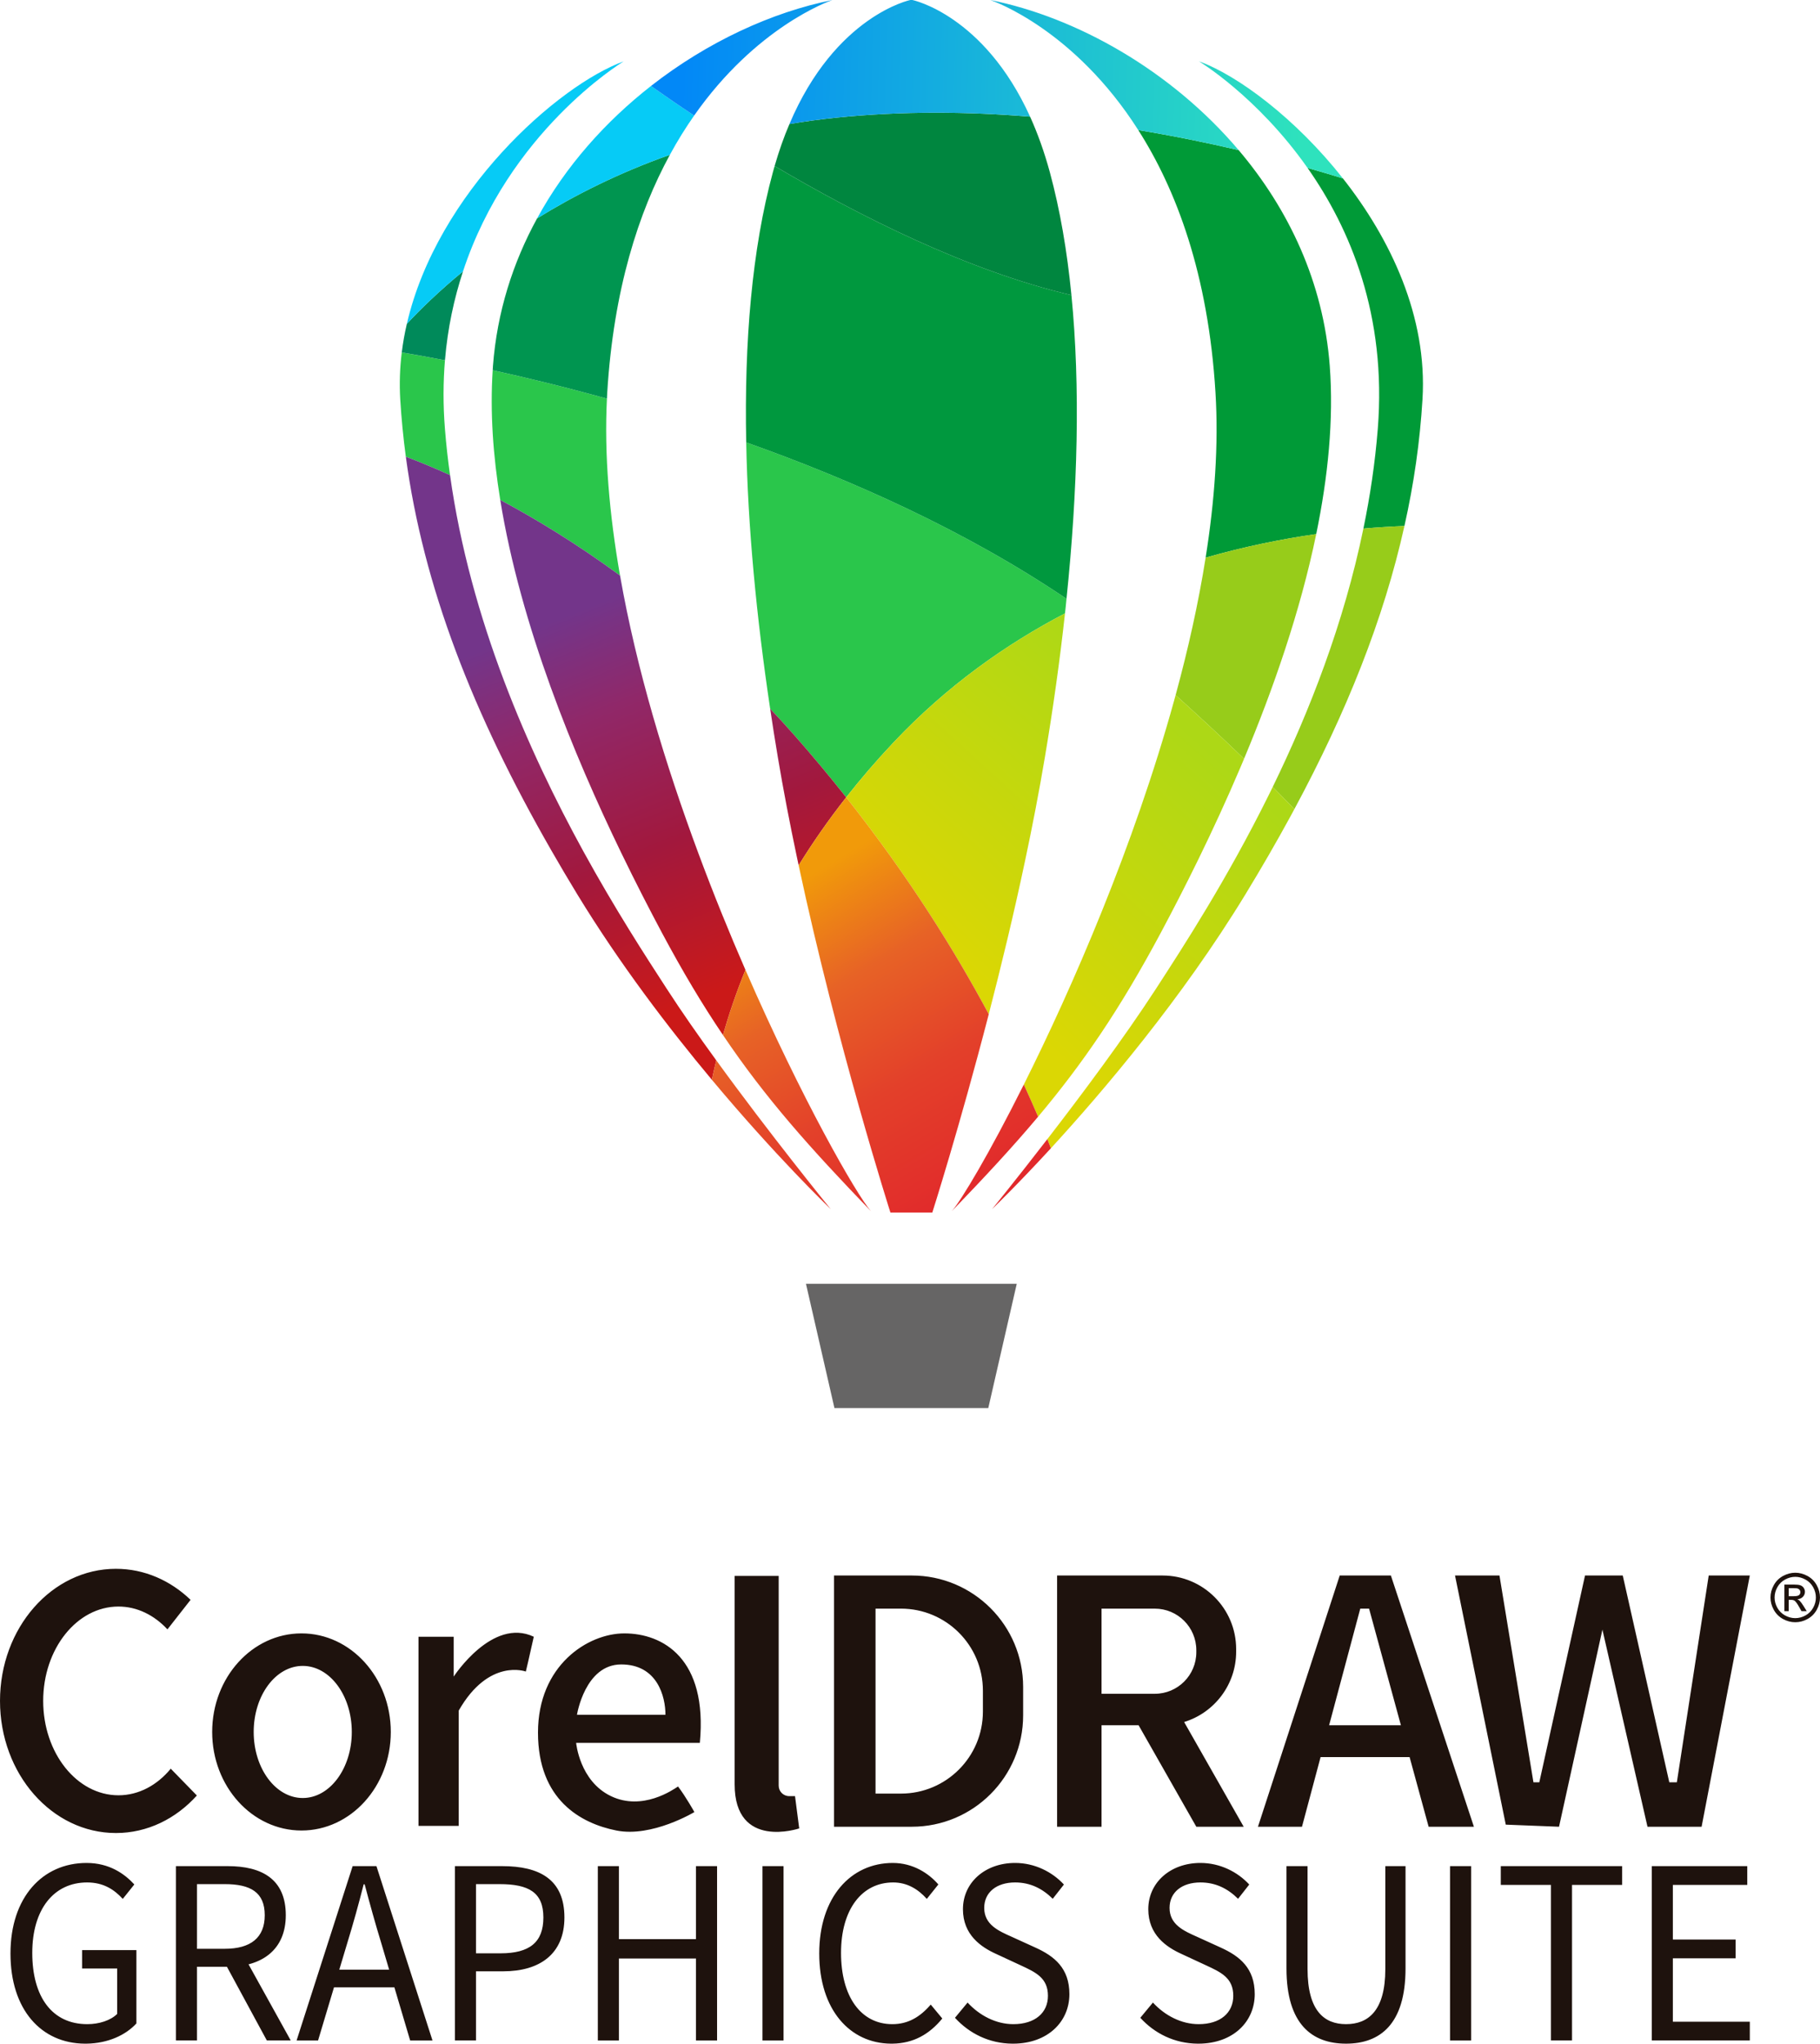 <?xml version="1.0" encoding="UTF-8"?> <svg xmlns="http://www.w3.org/2000/svg" xmlns:xlink="http://www.w3.org/1999/xlink" viewBox="0 0 1378.772 1547.833"><defs><style>.cls-1{fill:url(#_Безымянный_градиент_3);}.cls-1,.cls-2,.cls-3,.cls-4,.cls-5,.cls-6,.cls-7,.cls-8,.cls-9,.cls-10,.cls-11,.cls-12,.cls-13,.cls-14,.cls-15,.cls-16,.cls-17,.cls-18,.cls-19,.cls-20{stroke-width:0px;}.cls-1,.cls-3,.cls-5,.cls-6,.cls-7,.cls-12,.cls-15,.cls-18,.cls-19,.cls-20{fill-rule:evenodd;}.cls-2{fill:#009550;}.cls-3{fill:url(#_Безымянный_градиент_7);}.cls-4{fill:url(#_Безымянный_градиент);}.cls-5{fill:url(#_Безымянный_градиент_6);}.cls-6{fill:url(#_Безымянный_градиент_2);}.cls-7{fill:url(#_Безымянный_градиент_5);}.cls-8{fill:#1e120d;}.cls-9{fill:#00863f;}.cls-10{fill:#06cbf6;}.cls-11{fill:#2ac64b;}.cls-12{fill:url(#_Безымянный_градиент_10);}.cls-13{fill:#008a5a;}.cls-14{fill:#009a37;}.cls-15{fill:#97cc1a;}.cls-16{fill:#666565;}.cls-17{fill:#00983e;}.cls-18{fill:url(#_Безымянный_градиент_9);}.cls-19{fill:url(#_Безымянный_градиент_8);}.cls-20{fill:url(#_Безымянный_градиент_4);}</style><linearGradient id="_Безымянный_градиент" x1="-42725.957" y1="24956.859" x2="-40868.836" y2="24900.579" gradientTransform="translate(11326.248 6370.508) scale(.253 -.253)" gradientUnits="userSpaceOnUse"><stop offset="0" stop-color="#0288f7"></stop><stop offset="1" stop-color="#2ee2bd"></stop></linearGradient><linearGradient id="_Безымянный_градиент_2" x1="-42583.842" y1="22219.457" x2="-43040.662" y2="23349.127" gradientTransform="translate(11326.248 6370.508) scale(.253 -.253)" gradientUnits="userSpaceOnUse"><stop offset="0" stop-color="#cb1918"></stop><stop offset=".388" stop-color="#a2183d"></stop><stop offset=".749" stop-color="#902869"></stop><stop offset="1" stop-color="#73358a"></stop></linearGradient><linearGradient id="_Безымянный_градиент_3" x1="-42814.664" y1="22126.106" x2="-43271.494" y2="23255.786" gradientTransform="translate(11326.248 6370.508) scale(.253 -.253)" gradientUnits="userSpaceOnUse"><stop offset="0" stop-color="#cb1918"></stop><stop offset=".388" stop-color="#a2183d"></stop><stop offset=".749" stop-color="#902869"></stop><stop offset="1" stop-color="#73358a"></stop></linearGradient><linearGradient id="_Безымянный_градиент_4" x1="-42180.443" y1="22382.582" x2="-42637.273" y2="23512.263" gradientTransform="translate(11326.248 6370.508) scale(.253 -.253)" gradientUnits="userSpaceOnUse"><stop offset="0" stop-color="#cb1918"></stop><stop offset=".388" stop-color="#a2183d"></stop><stop offset=".749" stop-color="#902869"></stop><stop offset="1" stop-color="#73358a"></stop></linearGradient><linearGradient id="_Безымянный_градиент_5" x1="-41241.631" y1="23022.016" x2="-41904.56" y2="22297.896" gradientTransform="translate(11326.248 6370.508) scale(.253 -.253)" gradientUnits="userSpaceOnUse"><stop offset="0" stop-color="#add816"></stop><stop offset="1" stop-color="#dbd704"></stop></linearGradient><linearGradient id="_Безымянный_градиент_6" x1="-41742.949" y1="21630.722" x2="-42307.269" y2="22582.383" gradientTransform="translate(11326.248 6370.508) scale(.253 -.253)" gradientUnits="userSpaceOnUse"><stop offset="0" stop-color="#e1282b"></stop><stop offset=".388" stop-color="#e3402a"></stop><stop offset=".702" stop-color="#e76226"></stop><stop offset="1" stop-color="#f19a0a"></stop></linearGradient><linearGradient id="_Безымянный_градиент_7" x1="-41706.888" y1="21652.106" x2="-42271.206" y2="22603.766" gradientTransform="translate(11326.248 6370.508) scale(.253 -.253)" gradientUnits="userSpaceOnUse"><stop offset="0" stop-color="#e1282b"></stop><stop offset=".388" stop-color="#e3402a"></stop><stop offset=".702" stop-color="#e76226"></stop><stop offset="1" stop-color="#f19a0a"></stop></linearGradient><linearGradient id="_Безымянный_градиент_8" x1="-41802.83" y1="21595.213" x2="-42367.151" y2="22546.873" gradientTransform="translate(11326.248 6370.508) scale(.253 -.253)" gradientUnits="userSpaceOnUse"><stop offset="0" stop-color="#e1282b"></stop><stop offset=".388" stop-color="#e3402a"></stop><stop offset=".702" stop-color="#e76226"></stop><stop offset="1" stop-color="#f19a0a"></stop></linearGradient><linearGradient id="_Безымянный_градиент_9" x1="-42113.894" y1="21410.757" x2="-42678.215" y2="22362.417" gradientTransform="translate(11326.248 6370.508) scale(.253 -.253)" gradientUnits="userSpaceOnUse"><stop offset="0" stop-color="#e1282b"></stop><stop offset=".388" stop-color="#e3402a"></stop><stop offset=".702" stop-color="#e76226"></stop><stop offset="1" stop-color="#f19a0a"></stop></linearGradient><linearGradient id="_Безымянный_градиент_10" x1="-42218.19" y1="21348.907" x2="-42782.511" y2="22300.577" gradientTransform="translate(11326.248 6370.508) scale(.253 -.253)" gradientUnits="userSpaceOnUse"><stop offset="0" stop-color="#e1282b"></stop><stop offset=".388" stop-color="#e3402a"></stop><stop offset=".702" stop-color="#e76226"></stop><stop offset="1" stop-color="#f19a0a"></stop></linearGradient></defs><g id="_Слой_1" image-rendering="optimizeQuality" shape-rendering="geometricPrecision" text-rendering="geometricPrecision"><path class="cls-11" d="m340.936,359.859c-13.032-5.918-24.313-10.507-33.497-13.96-1.946-14.477-3.337-28.981-4.238-43.529-.698-11.977-.268-23.802,1.169-35.433,7.818,1.285,18.904,3.231,32.71,5.907-1.356,16.458-1.483,33.801,0,52.123.936,11.701,2.214,23.342,3.856,34.891Zm128.779,76.037c-32.943-24.159-63.87-42.904-90.743-57.254-5.444-33.487-7.782-66.663-5.72-98.25,24.857,5.49,54.22,12.566,86.549,21.556-2.15,42.233,1.821,87.662,9.915,133.948h0Zm338.227,17.622c-.311,3.651-.741,7.345-1.134,11.041-45.001,23.499-89.769,55.156-130.024,97.865-13.029,13.806-24.893,27.65-35.744,41.457-12.167-15.395-25.171-30.997-38.969-46.671-6.183-7.006-12.369-13.806-18.626-20.42-10.345-69.279-16.931-137.647-18.137-201.712,80.087,28.437,166.555,67.02,242.634,118.439h0Z"></path><path class="cls-13" d="m350.767,205.522c-6.73,20.422-11.631,42.861-13.682,67.323-13.809-2.677-24.893-4.622-32.713-5.907.885-7.309,2.178-14.547,3.848-21.662,9.799-10.55,24-24.508,42.547-39.754Z"></path><path class="cls-2" d="m507.483,117.233c-23.689,43.448-42.673,101.979-47.458,180.121-.079,1.518-.152,3.071-.23,4.587-32.328-8.986-61.691-16.055-86.541-21.545.038-1.053.117-2.062.187-3.114,3.081-40.958,15.175-78.524,33.454-111.897,28.275-17.465,61.762-34.423,100.588-48.151Z"></path><path class="cls-17" d="m807.942,453.517c-76.08-51.42-162.547-90.002-242.634-118.439-1.543-76.31,4.402-146.472,20.19-204.585.43-1.596.858-3.185,1.331-4.746,63.513,37.538,146.277,79.389,224.846,97.784,6.846,69.269,4.784,147.99-3.732,229.987h0Z"></path><path class="cls-14" d="m1077.635,302.37c-1.945,32.24-6.533,64.138-13.69,96.028-9.07.347-19.494.936-31.078,1.946,5.096-24.581,8.835-49.74,10.889-75.374,6.889-86.227-20.966-151.926-53.203-197.785,9.452,2.687,18.396,5.328,26.757,7.899,36.209,45.894,64.138,104.856,60.325,167.286Zm-80.51,102.136c-25.242,3.615-53.722,9.255-83.781,17.849,6.889-43.286,9.88-85.565,7.461-125.007-5.48-89.956-29.829-153.907-58.488-198.827,26.947,4.435,52.5,9.685,76.072,15.208,37.618,44.422,64.216,99.839,69.001,163.557,3.034,40.601-1.321,83.897-10.264,127.221Z"></path><path class="cls-9" d="m811.672,223.53c-78.569-18.396-161.333-60.247-224.843-97.784,3.347-11.623,7.104-22.208,11.228-31.81,11.638-1.983,23.615-3.615,35.949-4.865,49.626-5.052,99.178-4.587,146.358-.706,5.561,12.298,10.656,26.259,14.977,42.127,7.694,28.356,13.065,59.586,16.331,93.038Z"></path><path class="cls-10" d="m472.47,46.479c-2.606,1.599-87.004,53.563-121.706,159.041-18.547,15.243-32.746,29.211-42.537,39.754,22.937-99.5,114.538-180.783,164.242-198.794Zm53.403,41.037c-6.338,9.024-12.521,18.904-18.396,29.723-38.815,13.725-72.302,30.684-100.577,48.151,21.627-39.683,51.999-73.474,86.263-100.276,8.132,5.794,19.251,13.495,32.71,22.403h0Z"></path><path class="cls-4" d="m1017.312,135.084c-8.364-2.571-17.308-5.214-26.76-7.899-38.084-54.213-82.263-80.747-82.263-80.747,29.32,10.585,73.231,43.26,109.023,88.646Zm-78.926-21.356c-23.572-5.525-49.125-10.773-76.069-15.208C813.969,22.6,753.251,1.047,750.296.038c65.109,13.032,136.832,53.168,188.09,113.69Zm-158.021-25.358c-47.179-3.894-96.732-4.357-146.358.703-12.334,1.242-24.313,2.874-35.951,4.865C632.91,11.754,689.622,0,689.622,0h1.597s54.142,11.2,89.147,88.37ZM630.544.041c-2.803.971-57.729,20.458-104.676,87.477-13.449-8.908-24.571-16.609-32.71-22.403C535.981,31.663,584.883,9.179,630.544.041h0Z"></path><path class="cls-16" d="m690.414,1066.419h58.283l21.563-94.091h-159.683l21.563,94.091h58.273Z"></path><path class="cls-8" d="m1355.062,1208.929h3.942c1.898,0,3.183-.281,3.873-.844.682-.566,1.021-1.305,1.021-2.24,0-.593-.155-1.128-.494-1.595-.331-.477-.789-.828-1.374-1.062-.593-.234-1.675-.339-3.269-.339h-3.7v6.08Zm-3.261,11.358v-20.184h6.941c2.364,0,4.077.193,5.137.563,1.062.37,1.909,1.024,2.541,1.948.623.935.944,1.917.944,2.957,0,1.482-.524,2.756-1.576,3.854-1.062,1.092-2.453,1.705-4.196,1.84.712.303,1.286.654,1.724,1.07.808.797,1.799,2.122,2.968,4l2.461,3.951h-3.97l-1.791-3.181c-1.402-2.502-2.541-4.069-3.396-4.701-.604-.458-1.481-.692-2.618-.692h-1.909v8.574h-3.26Zm8.235-26.024c-2.648,0-5.198.681-7.7,2.033-2.491,1.344-4.436,3.28-5.849,5.783-1.41,2.51-2.121,5.129-2.121,7.843,0,2.698.7,5.294,2.083,7.766,1.382,2.475,3.319,4.411,5.802,5.794,2.491,1.379,5.071,2.072,7.786,2.072,2.695,0,5.294-.692,7.777-2.072,2.472-1.382,4.417-3.319,5.78-5.794,1.382-2.472,2.064-5.068,2.064-7.766,0-2.715-.69-5.333-2.102-7.843-1.39-2.502-3.338-4.439-5.84-5.783-2.51-1.352-5.071-2.033-7.678-2.033h0Zm0-3.104c3.142,0,6.21.808,9.217,2.422,2.996,1.617,5.333,3.931,7.008,6.939,1.675,2.999,2.51,6.144,2.51,9.402,0,3.233-.828,6.337-2.472,9.325-1.655,2.977-3.97,5.294-6.939,6.939s-6.083,2.472-9.325,2.472-6.365-.828-9.333-2.472c-2.98-1.644-5.294-3.962-6.949-6.939-1.655-2.988-2.483-6.092-2.483-9.325,0-3.258.838-6.403,2.522-9.402,1.683-3.007,4.02-5.322,7.018-6.939,2.996-1.614,6.072-2.422,9.225-2.422h0Zm-219.313,190.787l40.343,1.595,32.874-149.297,34.151,149.297h40.985l36.527-190.28h-31.136l-24.137,156.605h-5.722l-35.261-156.605h-28.584l-34.629,156.605h-4.447l-25.734-156.605h-33.674l38.444,188.685Zm-79.446-75.283l-24.11-88.313h-6.676l-23.599,88.313h54.385Zm6.588,24.137h-67.437l-14.092,52.741h-33.354l61.947-190.28h38.756l62.893,190.28h-34.298l-14.415-52.741Zm-233.367-47.962h40.343c17.361,0,31.445-14.081,31.445-31.445v-1.586c0-17.372-14.084-31.456-31.445-31.456h-40.343v64.488Zm71.788,100.703l-43.728-76.878h-28.06v76.878h-33.674v-190.28h79.893c30.786,0,55.751,24.965,55.751,55.748v1.906c0,25.1-16.595,46.318-39.407,53.306l45.118,79.319h-35.892Zm-161.679-103.095v15.902c0,34.298-27.795,62.093-62.093,62.093h-19.24v-140.091h19.24c34.298,0,62.093,27.806,62.093,62.096Zm-53.858-87.185h-58.931v190.28h58.931c46.58,0,84.341-37.76,84.341-84.34v-21.599c0-46.577-37.76-84.34-84.341-84.34Zm-88.47,167.089h-4.447c-4.378,0-7.932-3.553-7.932-7.943v-158.835h-33.363v157.88c0,49.88,48.914,33.354,48.914,33.354l-3.173-24.457Zm-98.151-61.627h-67.029s6.034-38.113,33.509-38.113,33.52,24.457,33.52,38.113Zm-96.568,13.499c0,50.989,32.4,68.78,59.398,74.171,26.998,5.41,59.086-13.976,59.086-13.976,0,0-6.353-11.427-12.39-19.367-3.815,2.53-27.006,18.735-50.823,7.3-23.825-11.435-26.366-40.343-26.366-40.343h93.707c6.033-63.845-27.953-82.911-57.18-82.911-27.641,0-65.431,24.145-65.431,75.126h0Zm-9.217-46.222s2.541-10.481,6.034-26.363c-31.445-14.931-60.672,30.179-60.672,30.179v-30.179h-26.675v143.264h30.491v-87.35c22.871-40.031,50.823-29.55,50.823-29.55h0Zm-131.837,45.744c0,27.63-16.633,50.034-37.159,50.034s-37.159-22.404-37.159-50.034,16.633-50.026,37.159-50.026,37.159,22.396,37.159,50.026Zm-38.113-74.649c-37.374,0-67.66,33.42-67.66,74.649s30.287,74.649,67.66,74.649,67.66-33.42,67.66-74.649-30.298-74.649-67.66-74.649Zm-79.261,122.777c-15.825,17.577-37.451,28.427-61.307,28.427-48.506,0-87.825-44.798-87.825-100.06s39.319-100.06,87.825-100.06c21.538,0,41.258,8.837,56.548,23.505l-17.53,22.366c-9.984-10.746-22.929-17.287-37.109-17.287-31.495,0-57.022,32.002-57.022,71.476s25.528,71.476,57.022,71.476c15.405,0,29.362-7.689,39.62-20.137l19.778,20.294Z"></path><path class="cls-8" d="m7.937,1479.513c0-42.588,24.339-68.547,57.624-68.547,17.4,0,28.851,8.295,36.207,16.287l-8.763,10.932c-6.36-6.909-14.415-12.456-27.021-12.456-25.293,0-41.538,20.448-41.538,53.34,0,33.189,14.922,53.997,41.697,53.997,9.006,0,17.664-2.838,22.629-7.758v-34.386h-26.586v-13.926h41.148v55.509c-7.95,8.709-21.405,15.129-37.905,15.327h-1.305c-32.844-.261-56.187-25.656-56.187-68.319h0Zm161.488,5.487l12.522-8.688,38.301,69.099h-18.099l-32.724-60.411Zm.858-9.027c19.536,0,30.279-8.328,30.279-25.431,0-17.367-10.743-23.538-30.279-23.538h-21.051v48.969h21.051Zm-37.02-62.601h39.315c25.572,0,43.932,9.663,43.932,37.17,0,26.373-18.36,39.063-43.932,39.063h-23.346v55.806h-15.969v-132.04Zm113.752,78.411h57.795v13.41h-57.795v-13.41Zm20.13-78.411h18.033l42.462,132.049h-16.923l-21.888-73.755c-4.509-14.754-8.541-29.253-12.573-44.493h-.762c-3.882,15.315-7.905,29.739-12.423,44.493l-22.119,73.755h-16.269l42.463-132.049Zm112.09,66.033c21.948,0,32.415-8.361,32.415-27.147,0-19.05-11.124-25.251-33.177-25.251h-17.877v52.398h18.639Zm-34.62-66.03h35.868c28.119,0,47.106,9.96,47.106,38.883,0,27.792-18.882,40.779-46.356,40.779h-20.637v52.377h-15.981v-132.04Zm108.279-.003h15.981v55.299h58.377v-55.299h15.981v132.049h-15.981v-62.082h-58.377v62.082h-15.981v-132.049Zm124.714,0h15.981v132.049h-15.981v-132.049Zm43.017,66.141c0-42.588,23.865-68.547,55.722-68.547,15.228,0,27.177,7.788,34.512,16.287l-8.742,10.932c-6.603-7.407-14.901-12.456-25.494-12.456-23.718,0-39.486,20.448-39.486,53.34,0,33.189,15.06,53.997,38.862,53.997,11.979,0,21.09-5.493,29.091-14.838l8.763,10.551c-9.759,11.907-21.819,18.84-37.749,19.053h-1.248c-31.029-.261-54.231-25.656-54.231-68.319Zm102.826,48.72l9.558-11.535c9.039,9.852,21.579,16.362,34.638,16.362,16.47,0,26.238-8.625,26.238-21.462,0-13.485-9.081-17.781-20.934-23.232l-18.033-8.37c-11.706-5.241-25.422-14.574-25.422-33.996,0-20.16,16.701-35.04,39.519-35.04,14.88,0,28.149,6.783,36.966,16.35l-8.466,10.797c-7.695-7.632-16.902-12.384-28.5-12.384-14.076,0-23.4,7.482-23.4,19.284,0,12.72,10.941,17.484,20.784,21.855l17.886,8.148c14.52,6.561,25.854,15.663,25.854,35.307,0,20.766-16.257,37.386-42.471,37.515h-.72c-17.448-.12-32.607-7.659-43.497-19.599h0Zm140.407,0l9.558-11.535c9.048,9.852,21.588,16.362,34.65,16.362,16.467,0,26.223-8.625,26.223-21.462,0-13.485-9.078-17.781-20.934-23.232l-18.033-8.37c-11.694-5.241-25.422-14.574-25.422-33.996,0-20.16,16.713-35.04,39.519-35.04,14.88,0,28.152,6.783,36.969,16.35l-8.469,10.797c-7.692-7.632-16.899-12.384-28.5-12.384-14.064,0-23.4,7.482-23.4,19.284,0,12.72,10.953,17.484,20.787,21.855l17.886,8.148c14.52,6.561,25.854,15.663,25.854,35.307,0,20.766-16.242,37.386-42.468,37.515h-.72c-17.448-.12-32.613-7.659-43.5-19.599h0Zm110.733-37.341v-77.523h15.969v77.979c0,31.74,12.753,41.709,29.148,41.709,16.635,0,29.76-9.969,29.76-41.709v-77.979h15.315v77.523c0,42.366-19.452,56.94-45.075,56.94s-45.117-14.574-45.117-56.94Zm123.901-77.521h15.981v132.049h-15.981v-132.049Zm76.441,14.226h-37.986v-14.223h91.939v14.223h-37.971v117.817h-15.981v-117.817Zm76.398-14.226h72.345v14.226h-56.376v41.37h47.562v14.223h-47.562v48.006h58.305v14.223h-74.274v-132.049Z"></path><path class="cls-6" d="m470.289,645.225c11.211,23.188,21.905,43.878,31.114,61.148,15.797,29.56,30.81,54.676,46.296,77.552,4.47-15.673,10.059-32.202,17.03-49.322-12.022-27.569-24.08-57.175-35.541-88.021-24.936-67.01-47.071-139.894-59.468-210.688-32.943-24.151-63.87-42.896-90.754-57.246,15.405,95.295,55.89,193.418,91.323,266.578h0Z"></path><path class="cls-1" d="m417.633,644.021c6.345,11.084,12.948,22.241,19.795,33.487,32.007,52.472,68.965,100.937,101.865,140.296.971-4.784,2.105-9.692,3.355-14.699-13.316-18.287-26.302-36.88-37.469-54.114-16.02-24.652-39.2-60.396-63.351-104.39-41.386-75.455-85.564-175.174-100.891-284.741-13.029-5.918-24.311-10.497-33.495-13.96,13.227,98.25,50.792,194.66,110.191,298.122h0Z"></path><path class="cls-20" d="m589.237,573.35c4.159,24.812,9.024,50.018,14.272,74.911.508,2.373,1.01,4.739,1.518,7.112,10.495-16.994,22.446-34.228,36.012-51.488-12.575-15.901-25.569-31.467-38.967-46.681-6.176-6.998-12.369-13.799-18.626-20.412,1.819,12.174,3.722,24.349,5.791,36.558h0Z"></path><path class="cls-15" d="m1032.867,400.344c-14.826,71.991-40.943,138.677-68.71,195.695,5.609,5.639,11.094,11.263,16.397,16.824,39.574-73.565,67.7-143.949,83.391-214.468-9.067.359-19.494.928-31.078,1.948Zm-119.517,22.019c-5.43,34.373-13.278,69.373-22.74,104.074,16.359,14.757,34.261,31.288,51.847,48.252,21.998-52.538,42.565-111.413,54.673-170.188-25.25,3.626-53.722,9.265-83.781,17.862h0Z"></path><path class="cls-7" d="m676.785,562.416c-13.029,13.809-24.893,27.66-35.746,41.469,47.331,59.817,82.541,116.678,108.015,164.242,9.262-35.774,18.866-75.374,27.453-115.94,5.568-26.178,10.702-52.705,15.092-78.837,6.151-36.488,11.284-72.927,15.21-108.79-45.001,23.491-89.761,55.159-130.024,97.855Zm287.372,33.624c-1.062,2.183-2.128,4.352-3.196,6.505-31.408,63.397-64.439,114.305-85.304,146.446-24.08,37.077-56.515,80.525-82.227,113.771.936,2.454,1.829,4.746,2.684,6.925,39.817-43.367,99.178-113.26,147.294-192.178,12.068-19.807,23.372-39.331,33.892-58.63,1.096-2.009,2.176-4.01,3.253-6.014-5.303-5.561-10.788-11.185-16.397-16.824h0Zm-73.547-69.603l-1.247,4.526c-30.507,110.169-76.975,216.907-113.749,290.456,4.007,8.746,7.623,16.888,10.818,24.349,33.96-40.414,61.949-81.337,93-139.395,17.057-31.966,39.169-75.533,60.247-125.106l2.778-6.578c-17.586-16.964-35.488-33.495-51.847-48.252h0Z"></path><path class="cls-5" d="m721.08,917.293c24.822-25.712,46.064-48.543,65.352-71.525-3.196-7.461-6.811-15.602-10.818-24.349-26.052,52.123-47.296,87.583-54.534,95.874Z"></path><path class="cls-3" d="m751.544,915.778c1.321-1.285,18.904-18.198,44.571-46.091-.855-2.178-1.748-4.47-2.684-6.925-22.982,29.765-40.53,51.382-41.887,53.016Z"></path><path class="cls-19" d="m605.027,655.373c29.328,137.181,69.537,263.011,69.537,263.011h31.711s20.412-63.905,42.78-150.257c-25.474-47.564-60.684-104.426-108.015-164.242-13.566,17.26-25.517,34.494-36.012,51.488Z"></path><path class="cls-18" d="m547.7,783.924c32.05,47.607,65.841,85.458,112.056,133.369-10.773-12.324-52.472-84.788-95.027-182.691-6.97,17.12-12.559,33.649-17.03,49.322h0Z"></path><path class="cls-12" d="m539.292,817.803c48.384,57.909,88.021,96.028,90.038,97.974-2.133-2.641-45.806-56.32-86.682-112.673-1.25,5.007-2.383,9.915-3.355,14.699h0Z"></path></g></svg> 